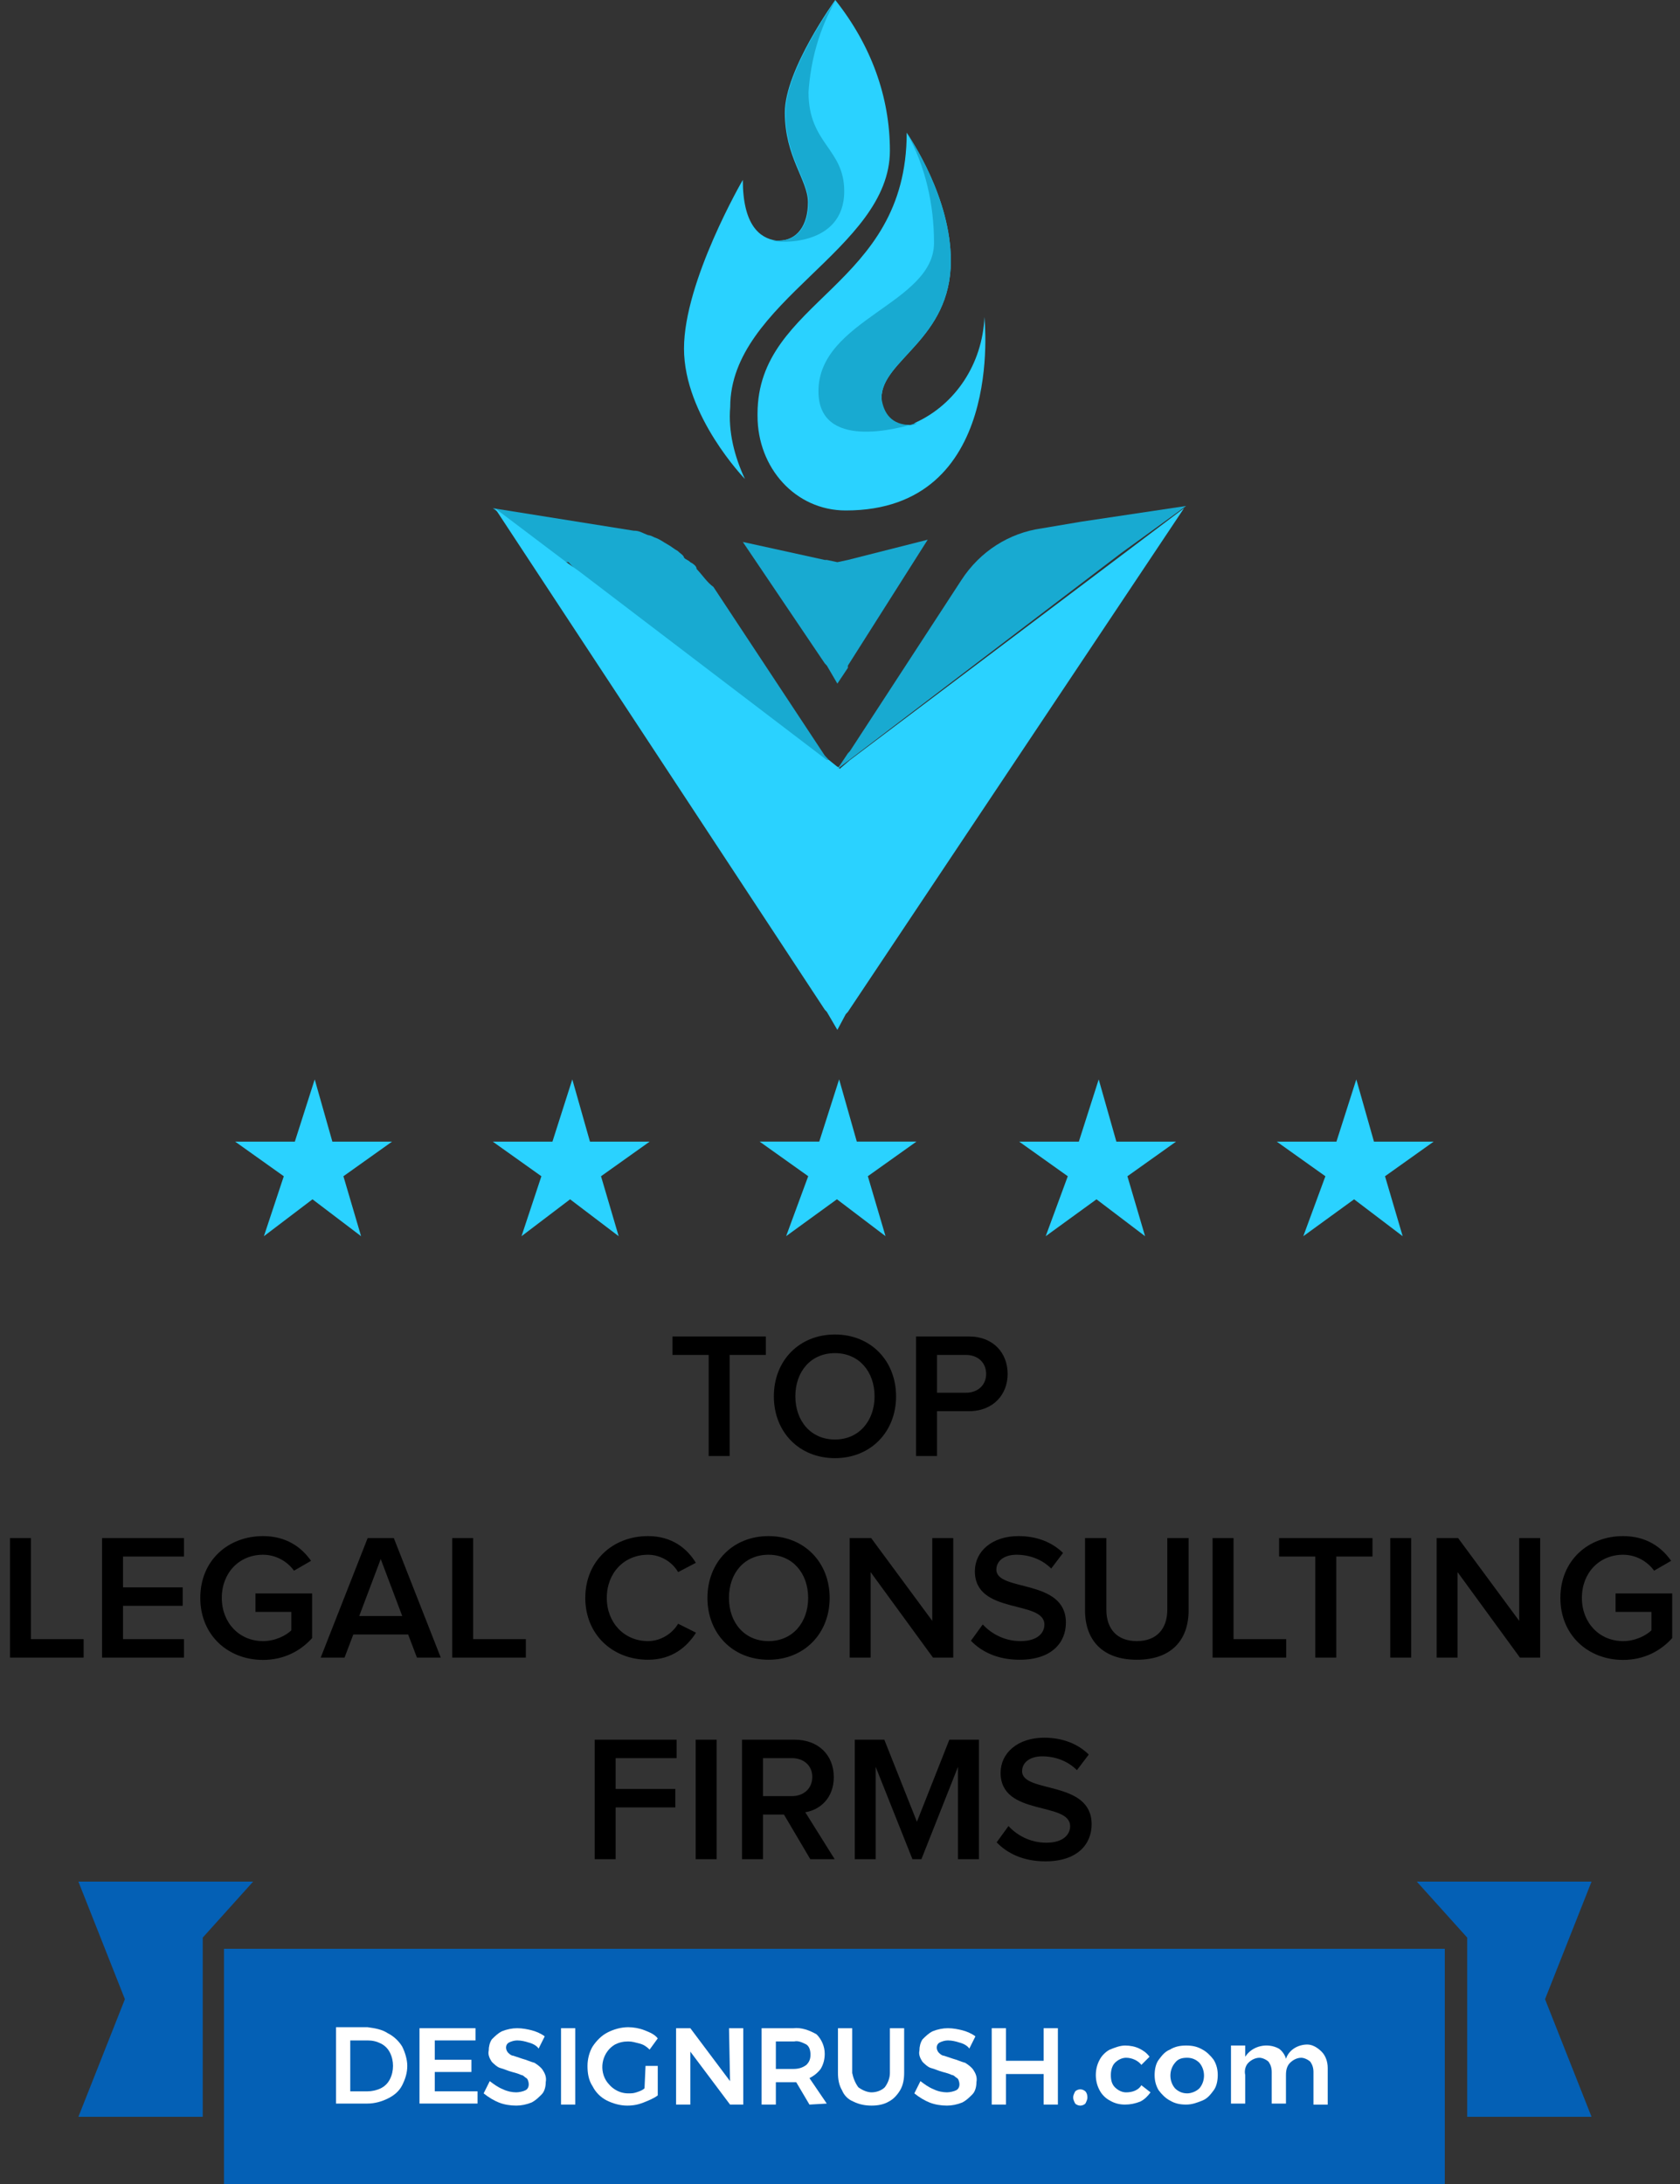 <svg width="150" height="195" viewBox="0 0 150 195" fill="none" xmlns="http://www.w3.org/2000/svg">
<rect x="0" y="0" width="150" height="195" fill="#333333" stroke="none"/>
<path d="M131 189L142.102 189L137.95 178.5L142.102 168H126.5L131 173V189Z" fill="#0460B5"/>
<path d="M18.102 189L7 189L11.152 178.5L7 168H22.602L18.102 173V189Z" fill="#0460B5"/>
<path d="M129 174H20V195H129V174Z" fill="#0460B5"/>
<path d="M34.636 181.545C35.182 181.818 35.636 182.273 35.909 182.727C36.182 183.273 36.364 183.909 36.364 184.455C36.364 185.091 36.182 185.636 35.909 186.182C35.636 186.727 35.182 187.091 34.636 187.364C34.091 187.636 33.455 187.818 32.818 187.818H30V181H32.818C33.455 181.091 34.091 181.182 34.636 181.545ZM34 186.455C34.364 186.273 34.636 186 34.818 185.636C35.182 184.909 35.182 184 34.818 183.273C34.636 182.909 34.364 182.636 34 182.455C33.636 182.273 33.273 182.182 32.818 182.182H31.273V186.727H32.818C33.182 186.727 33.636 186.636 34 186.455Z" fill="white"/>
<path d="M37.455 181.09H42.455V182.181H38.819V183.908H42.091V184.999H38.819V186.726H42.637V187.817H37.455V181.09Z" fill="white"/>
<path d="M47.182 182.363C46.909 182.272 46.545 182.181 46.182 182.181C45.909 182.181 45.636 182.272 45.454 182.363C45.273 182.453 45.182 182.635 45.182 182.817C45.182 182.999 45.273 183.181 45.364 183.272C45.454 183.363 45.636 183.544 45.818 183.544C46.091 183.635 46.364 183.726 46.636 183.817C47 183.908 47.364 184.09 47.727 184.181C48 184.363 48.273 184.544 48.454 184.817C48.636 185.09 48.818 185.453 48.727 185.908C48.727 186.272 48.636 186.726 48.364 186.999C48.091 187.272 47.818 187.544 47.454 187.726C47 187.908 46.545 187.999 46.091 187.999C45.545 187.999 45 187.908 44.545 187.726C44.091 187.544 43.636 187.272 43.182 186.908L43.727 185.817C44.091 186.09 44.454 186.363 44.909 186.544C45.273 186.726 45.727 186.817 46.091 186.817C46.364 186.817 46.727 186.726 46.909 186.635C47.273 186.453 47.273 185.999 47.091 185.635L47 185.544C46.818 185.453 46.727 185.272 46.545 185.272C46.364 185.181 46.091 185.09 45.727 184.999C45.364 184.908 45 184.726 44.636 184.635C44.364 184.544 44.091 184.272 43.909 184.09C43.727 183.817 43.545 183.453 43.636 183.09C43.636 182.726 43.727 182.363 43.909 182.09C44.182 181.817 44.454 181.544 44.818 181.363C45.273 181.181 45.727 181.09 46.182 181.09C46.636 181.09 47.091 181.181 47.454 181.272C47.818 181.363 48.273 181.544 48.636 181.817L48.091 182.908C47.909 182.635 47.545 182.453 47.182 182.363Z" fill="white"/>
<path d="M50.091 181.09H51.364V187.908H50.091V181.09Z" fill="white"/>
<path d="M57.637 184.455H58.728V187.091C58.364 187.364 57.91 187.545 57.455 187.727C57.001 187.909 56.546 188 56.001 188C55.364 188 54.728 187.818 54.182 187.545C53.637 187.273 53.182 186.818 52.91 186.273C52.546 185.727 52.455 185.091 52.455 184.455C52.455 183.818 52.637 183.182 52.91 182.727C53.273 182.182 53.728 181.727 54.273 181.455C54.819 181.182 55.455 181 56.091 181C56.546 181 57.091 181.091 57.546 181.273C58.001 181.455 58.455 181.636 58.728 182L58.001 183C57.728 182.727 57.455 182.545 57.091 182.455C56.728 182.364 56.455 182.273 56.091 182.273C55.637 182.273 55.273 182.364 54.91 182.545C53.819 183.182 53.455 184.636 54.091 185.727C54.546 186.455 55.273 186.909 56.091 186.909C56.364 186.909 56.546 186.909 56.819 186.818C57.091 186.727 57.364 186.636 57.546 186.455L57.637 184.455Z" fill="white"/>
<path d="M65.091 181.09H66.364V187.908H65.182L61.637 183.181V187.908H60.364V181.09H61.637L65.182 185.817L65.091 181.09Z" fill="white"/>
<path d="M72.273 187.91L71.091 185.91H69.273V187.91H68V181.092H70.818C71.546 181.001 72.273 181.274 72.909 181.637C73.364 182.092 73.636 182.728 73.636 183.365C73.636 183.819 73.546 184.274 73.273 184.728C73 185.092 72.636 185.365 72.273 185.546L73.818 187.819L72.273 187.91ZM69.273 184.728H70.818C71.273 184.728 71.636 184.637 72 184.365C72.273 184.092 72.364 183.819 72.364 183.455C72.364 183.092 72.273 182.728 72 182.546C71.636 182.365 71.273 182.183 70.909 182.274H69.273V184.728Z" fill="white"/>
<path d="M76.636 186.363C77 186.635 77.455 186.817 77.818 186.817C78.273 186.817 78.728 186.635 79 186.363C79.273 185.999 79.455 185.544 79.455 185.09V181.09H80.728V185.09C80.728 185.635 80.636 186.181 80.364 186.635C80.091 187.09 79.728 187.453 79.364 187.635C78.909 187.908 78.364 187.999 77.818 187.999C77.273 187.999 76.728 187.908 76.182 187.635C75.728 187.453 75.364 187.09 75.182 186.635C74.909 186.181 74.818 185.635 74.818 185.09V181.09H76.091V185.09C76.182 185.544 76.364 185.999 76.636 186.363Z" fill="white"/>
<path d="M85.637 182.363C85.364 182.272 85 182.181 84.637 182.181C84.364 182.181 84.091 182.272 83.909 182.363C83.728 182.453 83.637 182.635 83.637 182.817C83.637 182.999 83.728 183.181 83.819 183.272C83.909 183.363 84.091 183.544 84.273 183.544C84.546 183.635 84.819 183.726 85.091 183.817C85.455 183.908 85.819 184.09 86.182 184.181C86.455 184.363 86.728 184.544 86.909 184.817C87.091 185.09 87.273 185.453 87.182 185.908C87.182 186.272 87.091 186.726 86.819 186.999C86.546 187.272 86.273 187.544 85.909 187.726C85.455 187.908 85 187.999 84.546 187.999C84 187.999 83.455 187.908 83 187.726C82.546 187.544 82.091 187.272 81.637 186.908L82.182 185.817C82.546 186.09 82.909 186.363 83.364 186.544C83.728 186.726 84.182 186.817 84.546 186.817C84.819 186.817 85.182 186.726 85.364 186.635C85.728 186.453 85.728 185.999 85.546 185.635L85.455 185.544C85.273 185.453 85.182 185.272 85 185.272C84.819 185.181 84.546 185.09 84.182 184.999C83.819 184.908 83.455 184.726 83.091 184.635C82.819 184.544 82.546 184.272 82.364 184.09C82.182 183.817 82 183.453 82.091 183.09C82.091 182.726 82.182 182.363 82.364 182.09C82.637 181.817 82.909 181.544 83.273 181.363C83.728 181.181 84.182 181.09 84.637 181.09C85.091 181.09 85.546 181.181 85.909 181.272C86.273 181.363 86.728 181.544 87.091 181.817L86.546 182.908C86.364 182.635 86 182.453 85.637 182.363Z" fill="white"/>
<path d="M88.546 181.09H89.819V183.999H93.182V181.09H94.455V187.908H93.182V185.181H89.819V187.908H88.546V181.09Z" fill="white"/>
<path d="M96.909 186.729C97 186.82 97.091 187.001 97.091 187.274C97.091 187.456 97 187.638 96.909 187.82C96.818 187.911 96.636 188.001 96.455 188.001C96.273 188.001 96.091 187.911 96 187.82C95.909 187.638 95.818 187.456 95.818 187.274C95.818 187.092 95.909 186.911 96 186.729C96.091 186.638 96.273 186.547 96.455 186.547C96.636 186.547 96.818 186.638 96.909 186.729Z" fill="white"/>
<path d="M100.545 183.728C100.182 183.728 99.818 183.909 99.545 184.182C99.273 184.455 99.182 184.909 99.182 185.273C99.182 185.728 99.273 186.091 99.545 186.364C99.818 186.637 100.182 186.819 100.545 186.819C101.091 186.819 101.636 186.637 101.909 186.182L102.727 186.819C102.454 187.182 102.182 187.455 101.818 187.637C101.364 187.819 100.909 187.909 100.454 187.909C100 187.909 99.545 187.819 99.091 187.546C98.727 187.364 98.364 187 98.182 186.637C97.727 185.819 97.727 184.728 98.182 183.909C98.364 183.546 98.727 183.182 99.091 183C99.545 182.819 100 182.637 100.454 182.637C100.909 182.637 101.364 182.728 101.727 182.909C102.091 183.091 102.364 183.273 102.636 183.637L101.909 184.364C101.636 184 101.091 183.728 100.545 183.728Z" fill="white"/>
<path d="M107.364 183C107.728 183.182 108.091 183.546 108.364 183.909C108.637 184.364 108.728 184.819 108.728 185.273C108.728 185.728 108.637 186.273 108.364 186.637C108.091 187 107.819 187.364 107.364 187.546C106.909 187.728 106.455 187.909 105.909 187.909C105.364 187.909 104.909 187.819 104.455 187.546C104.091 187.364 103.728 187 103.455 186.637C103.182 186.182 103.091 185.728 103.091 185.273C103.091 184.819 103.182 184.273 103.455 183.909C103.728 183.546 104 183.182 104.455 183C104.909 182.728 105.364 182.637 105.909 182.637C106.455 182.637 106.909 182.728 107.364 183ZM104.909 184.182C104.364 184.819 104.364 185.819 104.909 186.455C105.182 186.728 105.546 186.909 106 186.909C106.364 186.909 106.819 186.728 107.091 186.455C107.637 185.819 107.637 184.819 107.091 184.182C106.819 183.909 106.455 183.728 106 183.728C105.546 183.728 105.182 183.819 104.909 184.182Z" fill="white"/>
<path d="M118 183.183C118.364 183.547 118.546 184.092 118.546 184.638V187.911H117.273V185.001C117.273 184.638 117.182 184.365 117 184.092C116.818 183.911 116.455 183.729 116.182 183.729C115.818 183.729 115.455 183.911 115.182 184.183C114.909 184.456 114.818 184.82 114.818 185.274V187.82H113.546V185.001C113.546 184.638 113.455 184.365 113.273 184.092C113.091 183.911 112.727 183.729 112.455 183.729C112.091 183.729 111.727 183.911 111.455 184.183C111.182 184.456 111.091 184.911 111.182 185.274V187.82H109.909V182.638H111.182V183.638C111.818 182.638 113.182 182.365 114.182 182.911C114.455 183.092 114.727 183.456 114.818 183.82C115.091 183.001 115.909 182.547 116.727 182.547C117.182 182.547 117.636 182.82 118 183.183Z" fill="white"/>
<path d="M65.146 130V120.976H68.378V119.328H60.042V120.976H63.274V130H65.146ZM74.55 130.192C77.734 130.192 80.006 127.856 80.006 124.672C80.006 121.488 77.734 119.152 74.55 119.152C71.35 119.152 69.094 121.488 69.094 124.672C69.094 127.856 71.35 130.192 74.55 130.192ZM74.55 128.528C72.39 128.528 71.014 126.864 71.014 124.672C71.014 122.464 72.39 120.816 74.55 120.816C76.694 120.816 78.086 122.464 78.086 124.672C78.086 126.864 76.694 128.528 74.55 128.528ZM83.664 130V126H86.496C88.72 126 89.968 124.48 89.968 122.672C89.968 120.848 88.736 119.328 86.496 119.328H81.792V130H83.664ZM86.24 124.352H83.664V120.976H86.24C87.296 120.976 88.048 121.648 88.048 122.672C88.048 123.68 87.296 124.352 86.24 124.352ZM7.467 148V146.352H2.763V137.328H0.891V148H7.467ZM16.425 148V146.352H10.985V143.376H16.313V141.728H10.985V138.976H16.425V137.328H9.113V148H16.425ZM23.483 148.208C25.323 148.208 26.827 147.424 27.867 146.256V142.272H22.811V143.92H26.011V145.568C25.531 146.032 24.571 146.528 23.483 146.528C21.371 146.528 19.803 144.896 19.803 142.672C19.803 140.416 21.371 138.816 23.483 138.816C24.667 138.816 25.675 139.44 26.251 140.24L27.771 139.36C26.923 138.144 25.563 137.152 23.483 137.152C20.379 137.152 17.883 139.312 17.883 142.672C17.883 146.016 20.379 148.208 23.483 148.208ZM39.354 148L35.162 137.328H32.826L28.634 148H30.762L31.546 145.936H36.442L37.226 148H39.354ZM35.914 144.288H32.074L33.994 139.2L35.914 144.288ZM46.951 148V146.352H42.247V137.328H40.375V148H46.951ZM57.858 148.192C60.002 148.192 61.33 147.056 62.146 145.776L60.546 144.976C60.034 145.856 58.994 146.528 57.858 146.528C55.746 146.528 54.178 144.896 54.178 142.672C54.178 140.416 55.746 138.816 57.858 138.816C58.994 138.816 60.034 139.472 60.546 140.368L62.13 139.536C61.346 138.256 60.002 137.152 57.858 137.152C54.706 137.152 52.258 139.376 52.258 142.672C52.258 145.952 54.706 148.192 57.858 148.192ZM68.62 148.192C71.804 148.192 74.076 145.856 74.076 142.672C74.076 139.488 71.804 137.152 68.62 137.152C65.42 137.152 63.164 139.488 63.164 142.672C63.164 145.856 65.42 148.192 68.62 148.192ZM68.62 146.528C66.46 146.528 65.084 144.864 65.084 142.672C65.084 140.464 66.46 138.816 68.62 138.816C70.764 138.816 72.156 140.464 72.156 142.672C72.156 144.864 70.764 146.528 68.62 146.528ZM85.111 148V137.328H83.239V144.72L77.783 137.328H75.863V148H77.735V140.368L83.303 148H85.111ZM91.042 148.192C93.906 148.192 95.17 146.656 95.17 144.88C95.17 140.912 88.962 142.144 88.962 140.144C88.962 139.36 89.666 138.816 90.754 138.816C91.874 138.816 93.01 139.2 93.858 140.048L94.914 138.656C93.938 137.696 92.578 137.152 90.93 137.152C88.578 137.152 87.042 138.512 87.042 140.288C87.042 144.208 93.25 142.816 93.25 145.056C93.25 145.776 92.658 146.528 91.122 146.528C89.634 146.528 88.466 145.824 87.746 145.04L86.69 146.496C87.65 147.488 89.074 148.192 91.042 148.192ZM101.502 148.192C104.606 148.192 106.126 146.416 106.126 143.776V137.328H104.222V143.728C104.222 145.424 103.278 146.528 101.502 146.528C99.726 146.528 98.782 145.424 98.782 143.728V137.328H96.878V143.776C96.878 146.416 98.414 148.192 101.502 148.192ZM114.842 148V146.352H110.138V137.328H108.266V148H114.842ZM119.31 148V138.976H122.542V137.328H114.206V138.976H117.438V148H119.31ZM126 148V137.328H124.128V148H126ZM137.517 148V137.328H135.645V144.72L130.189 137.328H128.269V148H130.141V140.368L135.709 148H137.517ZM144.92 148.208C146.76 148.208 148.264 147.424 149.304 146.256V142.272H144.248V143.92H147.448V145.568C146.968 146.032 146.008 146.528 144.92 146.528C142.808 146.528 141.24 144.896 141.24 142.672C141.24 140.416 142.808 138.816 144.92 138.816C146.104 138.816 147.112 139.44 147.688 140.24L149.208 139.36C148.36 138.144 147 137.152 144.92 137.152C141.816 137.152 139.32 139.312 139.32 142.672C139.32 146.016 141.816 148.208 144.92 148.208ZM54.969 166V161.376H60.297V159.728H54.969V156.976H60.409V155.328H53.097V166H54.969ZM63.985 166V155.328H62.113V166H63.985ZM74.525 166L71.901 161.808C73.197 161.6 74.445 160.56 74.445 158.672C74.445 156.688 73.053 155.328 70.941 155.328H66.253V166H68.125V162.016H69.997L72.349 166H74.525ZM70.701 160.368H68.125V156.976H70.701C71.757 156.976 72.525 157.632 72.525 158.656C72.525 159.696 71.757 160.368 70.701 160.368ZM87.404 166V155.328H84.764L81.868 162.656L78.956 155.328H76.316V166H78.188V157.76L81.468 166H82.268L85.532 157.76V166H87.404ZM93.339 166.192C96.203 166.192 97.467 164.656 97.467 162.88C97.467 158.912 91.259 160.144 91.259 158.144C91.259 157.36 91.963 156.816 93.051 156.816C94.171 156.816 95.307 157.2 96.155 158.048L97.211 156.656C96.235 155.696 94.875 155.152 93.227 155.152C90.875 155.152 89.339 156.512 89.339 158.288C89.339 162.208 95.547 160.816 95.547 163.056C95.547 163.776 94.955 164.528 93.419 164.528C91.931 164.528 90.763 163.824 90.043 163.04L88.987 164.496C89.947 165.488 91.371 166.192 93.339 166.192Z" fill="black"/>
<path d="M74.765 68.665C74.577 68.665 74.577 68.464 74.765 68.665L73.827 68.063L73.639 67.862L51.504 50.997C51.504 50.997 51.316 50.997 51.316 50.796L50.941 50.394L50.753 50.194H50.378L44 45.375L56.569 47.383C57.131 47.383 57.319 47.584 57.882 47.784C58.069 47.784 58.444 47.985 58.444 47.985C59.007 48.186 59.195 48.387 59.57 48.587C59.945 48.788 60.133 48.989 60.508 49.19C60.696 49.391 61.071 49.591 61.071 49.792C61.258 49.993 61.446 49.993 61.634 50.194C62.009 50.394 62.196 50.595 62.196 50.796C62.759 51.398 63.134 52.001 63.697 52.402L73.639 67.46L73.827 67.661L74.765 68.665Z" fill="#18AAD1"/>
<path d="M74.765 91.955L73.827 90.349L73.639 90.148L44.188 45.375L50.566 50.194L51.691 50.997L73.827 67.862H74.014L74.765 68.464C74.765 68.464 74.953 68.464 74.953 68.665L75.89 67.862L105.717 45.375L75.703 90.349L75.515 90.55L74.765 91.955Z" fill="#2AD2FF"/>
<path d="M74.765 61.037L73.827 59.431L73.639 59.23L66.323 48.388L73.639 49.995H73.827L74.765 50.195L75.703 49.995L82.831 48.188L75.703 59.431V59.632L74.765 61.037Z" fill="#18AAD1"/>
<path d="M105.905 45.176L96.525 46.581L92.961 47.184C90.147 47.585 87.521 49.191 85.832 51.801L75.89 67.061L75.703 67.261L74.765 68.667L75.89 67.462L76.078 67.261L74.765 68.667L100.089 49.392L105.905 45.176Z" fill="#18AAD1"/>
<path d="M79.455 13.452C79.455 22.286 65.198 26.904 65.198 36.341C65.01 38.549 65.573 40.758 66.511 42.766C66.511 42.766 61.071 37.144 61.071 31.12C61.071 25.097 66.323 16.062 66.323 16.062C66.323 20.078 67.824 21.282 69.325 21.483H69.512C71.201 21.483 72.139 20.078 72.139 18.07C72.139 16.062 70.075 14.054 70.075 10.039C70.075 6.224 74.577 0 74.577 0C77.766 4.016 79.455 8.633 79.455 13.452Z" fill="#2AD2FF"/>
<path d="M75.516 45.578C71.013 45.578 67.637 41.764 67.637 37.146V36.945C67.637 26.705 80.956 25.701 80.956 11.848C81.331 12.45 84.895 17.67 84.895 23.292C84.895 30.319 78.705 32.126 78.705 35.539C78.705 36.945 79.267 37.949 81.143 37.949C81.331 37.949 81.519 37.949 81.706 37.748C85.27 36.142 87.709 32.528 87.897 28.311C87.897 28.512 89.772 45.578 75.516 45.578Z" fill="#2AD2FF"/>
<path d="M81.331 37.949C81.518 37.949 81.706 37.949 81.893 37.748C80.017 38.35 73.077 40.157 73.077 34.937C73.077 28.512 83.394 27.107 83.394 21.686C83.394 18.273 82.644 14.859 80.956 11.848C81.331 12.45 84.895 17.67 84.895 23.292C84.895 30.319 78.704 32.126 78.704 35.539C78.892 36.945 79.642 37.949 81.331 37.949Z" fill="#18AAD1"/>
<path d="M75.378 17.066C75.378 22.085 69.375 21.684 69 21.483H69.563C71.251 21.483 72.189 20.078 72.189 18.07C72.189 16.062 70.126 14.054 70.126 10.039C70.126 6.224 74.628 0 74.628 0C73.127 2.61 72.377 5.421 72.189 8.232C72.189 12.85 75.378 13.251 75.378 17.066Z" fill="#18AAD1"/>
<path d="M72.162 105.018L67.824 101.93H73.148L74.923 96.371L76.5 101.93H81.824L77.486 105.018L79.064 110.371L74.726 107.077L70.19 110.371L72.162 105.018Z" fill="#2AD2FF"/>
<path d="M95.338 105.022L91 101.934H96.324L98.099 96.375L99.676 101.934H105L100.662 105.022L102.239 110.375L97.901 107.081L93.366 110.375L95.338 105.022Z" fill="#2AD2FF"/>
<path d="M118.338 105.022L114 101.934H119.324L121.099 96.375L122.676 101.934H128L123.662 105.022L125.239 110.375L120.901 107.081L116.366 110.375L118.338 105.022Z" fill="#2AD2FF"/>
<path d="M48.338 105.022L44 101.934H49.324L51.099 96.375L52.676 101.934H58L53.662 105.022L55.239 110.375L50.901 107.081L46.563 110.375L48.338 105.022Z" fill="#2AD2FF"/>
<path d="M25.338 105.022L21 101.934H26.324L28.099 96.375L29.676 101.934H35L30.662 105.022L32.239 110.375L27.901 107.081L23.563 110.375L25.338 105.022Z" fill="#2AD2FF"/>
</svg>
